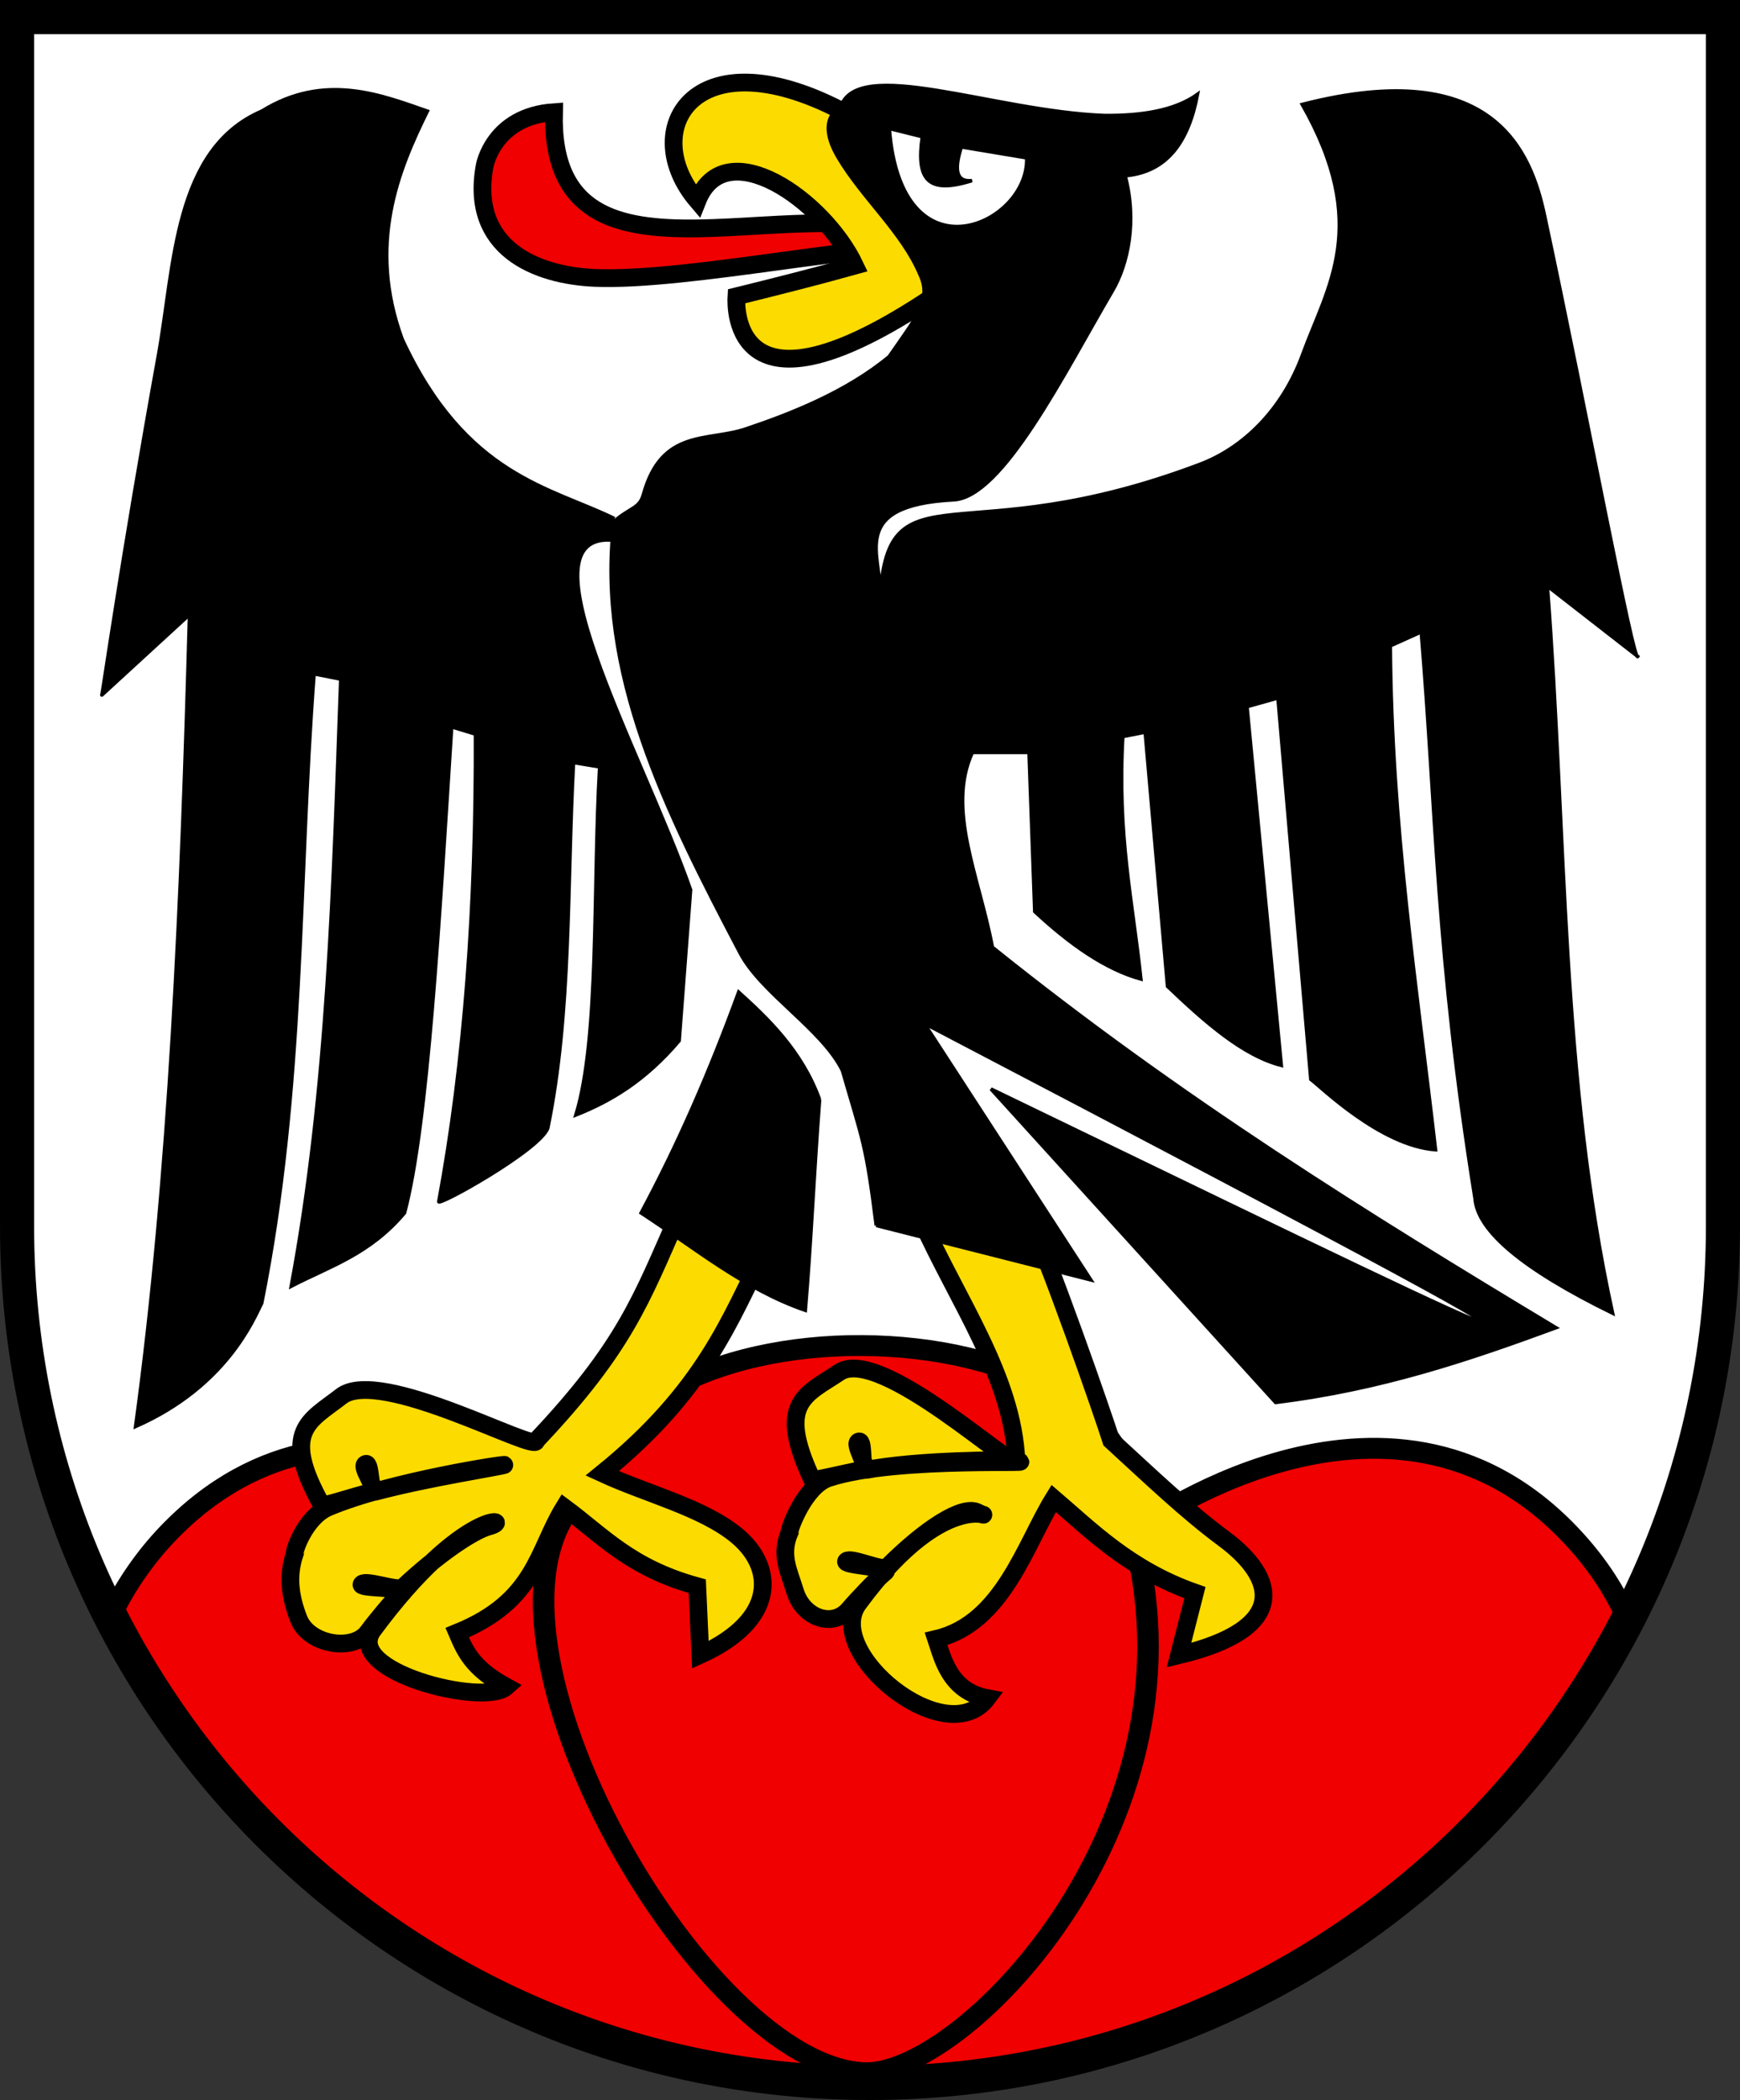<svg xmlns="http://www.w3.org/2000/svg" width="500" height="603"><rect width="100%" height="100%" fill="#333333" stroke="none"/><path d="M4.902 4.902v347.15c0 135.89 109.73 246.05 245.1 246.05 135.36 0 245.1-110.16 245.1-246.05V4.902z" fill="#fff"></path><g stroke="#000"><path d="m247.75 386.36c-41.191-0.228-82.376 17.211-77.839 52.426 0 0-69.208-53.419-121.85 1.737-6.513 6.823-11.791 14.627-15.335 21.833 39.389 82.114 123.77 134.24 218.45 134.24 93.702 0 174.74-55.002 216.03-132.54-3.6-8.042-8.88-15.945-16.12-23.53-52.643-55.156-125.48-0.536-125.48-0.536 4.54-35.5-36.647-53.398-77.839-53.626z" fill="#f00000" stroke-width="6"></path><g fill="#f00000" stroke-linecap="round" stroke-linejoin="round" stroke-width="3.2"><path transform="matrix(1.44,0,0,1.306,-182.44,-400.2)" d="m243.39 634.4c-28.361 27.18 23.136 127.42 56.325 127.61 20.099-0.115 69.287-56.409 52.711-119.68" stroke-width="4.3"></path></g><g fill-rule="evenodd"><g stroke-width="5.1"><path d="M264.74 350.31c10.453 23.332 26.33 45.215 27.322 69.142.365 3.98-39.185-33.284-50.901-25.395-9.524 6.412-18.233 8.553-7.786 30.774.224.477 8.882-1.75 14.76-2.833 1.784-.328-3.33-7.71-1.286-8.105 1.533-.297.458 8.497 2.077 8.18 14.66-2.872 40.025-2.873 41.753-2.7 13.892 1.386-32.837-1.513-52.587 5.044-6.944 2.305-11.526 15.063-11.21 15.593-2.736 6.484-.29 10.855 1.574 16.907 2.32 7.663 10.835 10.66 15.479 5.187 2.284-2.692 7.96-8.69 10.533-10.77 1.712-1.385-12.862-1.803-11.243-3.122 1.43-1.164 10.42 3.035 11.652 1.8 11.071-11.101 21.783-17.956 26.006-15.766 6.942 3.6-7.879-9.61-34.217 26.209-10.27 13.968 25.223 42.852 37.024 27.163-10.845-2.008-12.872-11.627-14.678-17.01 19.103-4.472 25.621-27.171 33.77-40.337 10.437 8.89 21.683 20.414 40.587 27.045l-4.586 17.957c31.885-7.619 28.176-22.153 12.862-33.47-10.581-7.818-20.94-17.723-32.336-28.167-2.05-6.453-17.65-51.79-25.923-69.467z" fill="#fcdb00"></path><path d="m159.19 32.205c-1.566 58.842 75.385 17.251 110.5 38.721-18.438-1.836-72.044 9.975-98.697 8.872-16.807-0.695-36.087-8.411-31.732-32.121 0 0 2.431-14.29 19.929-15.472z" fill="#f00000"></path><path d="m241.42 31.617c-42.175-21.665-58.298 5.858-41.023 26.053 7.962-19.996 36.295-0.319 45.275 18.602-11.418 3.186-24.703 6.518-34.055 8.817-0.205 3.192-1.164 39.74 59.211-1.764z" fill="#fcdb00"></path></g><path d="m251.79 351.88 61.674 15.645-47.861-73.651c270.81 141.53 143.24 78.679 19.161 18.818l81.783 90.012c30.266-3.7 55.687-12.306 80.562-21.463-53.982-32.459-107.96-65.884-161.94-109.25-3.847-20.437-13.224-39.66-5.748-55.929h16.277l1.642 45.687c10.167 9.445 20.333 16.576 30.5 19.385-2.353-22.269-6.823-41.323-5.19-69.644l6.422-1.247 6.422 72.97c10.9 10.4 21.8 19.954 32.7 22.71l-9.854-103.01 8.886-2.495 9.444 109.51c2.672 1.931 19.953 19.06 35.838 20.216-5.465-47.312-12.653-93.229-12.992-144.69l8.885-4.007c4.385 52.23 4.214 92.601 15.455 162.68 0.68 9.334 13.672 20.293 39.533 32.952-14.774-67.345-13.273-137.29-18.74-208.78l25.984 20.216c-1.25 2.111-14.56-69.44-26.805-126.67-3.848-17.989-14.348-46.06-69.623-31.854 19.801 34.752 7.262 52.228 0.141 71.746-5.878 16.112-17.252 26.926-29.409 31.533-68.878 26.098-89.545-0.193-92.058 38.088 0.79-11.508-9.75-26.239 21.17-27.836 14.142-0.73 31.883-36.674 45.58-59.947 4.582-7.787 7.118-20.126 3.695-33.1 12.353-1.09 18.272-10.14 20.793-23.393-6.608 4.72-16.074 6.178-26.805 6.085-31.763-1.214-71.131-17.212-75.782-2.344 0 0-7.424 3.002-0.674 14.398 6.97 11.768 18.424 21.497 23.52 33.634 3.38 7.11-0.901 12.057-8.886 23.54-12.232 10.126-27.99 16.342-41.124 20.76-11.102 3.736-24.196-0.159-29.465 18.79-1.148 4.128-3.663 3.648-8.478 7.8-5.13 43.458 14.623 82.766 36.249 123.91 6.097 11.6 23.607 21.919 29.416 33.784 5.821 20.164 6.77 20.952 9.707 44.44z"></path><path d="M194.83 349.2c-10.563 23.891-15.266 37.54-40.759 64.475.65 3.944-44.9-21.404-56.025-12.724-9.043 7.055-17.58 9.794-5.567 31.232.258.46 8.736-2.36 14.524-3.848 1.756-.452-3.874-7.459-1.863-7.995 1.508-.403 1.065 8.443 2.657 8.014 14.422-3.88 35.468-7.132 37.113-7.685 1.742-.585-32.63 4.574-50.533 12.134-6.736 2.845-10.037 12.828-9.683 13.335-2.266 6.657-1.176 12.762 1.117 18.668 2.861 7.483 15.627 9.6 19.87 3.82 2.086-2.844 7.32-9.22 9.738-11.472 1.61-1.5-12.962-.907-11.44-2.334 1.344-1.26 10.483 2.178 11.754.988 9.967-9.33 20.018-16.24 24.82-17.528 7.55-2.026-6.97-5.923-33.338 29.764-8.807 11.919 31.9 22.037 38.293 16.317-9.885-5.372-11.942-10.458-14.135-15.55 22.659-9.209 22.988-23.448 30.746-36.014 11.049 8.143 18.911 17.38 38.246 22.682l.89 19.704c22.25-10.092 21.384-25.258 10.438-34.271-9.803-8.072-25.752-11.901-38.629-17.854 29.407-23.833 36.626-44.014 47.003-64.714z" fill="#fcdb00" stroke-width="5.1"></path><path d="M235.52 315.75c-1.642 21.47-2.464 41.246-4.106 60.501-17.39-5.959-31.804-17.943-47.187-27.964 10.651-19.848 19.557-40.266 28.037-63.41 8.349 7.56 18.133 16.785 23.257 30.874zM176.57 148.91c-18.281-8.986-42.72-12.07-61-51.506-10.004-27.197-1.164-48.468 7.244-65.488-13.203-4.57-29.52-11.198-47.599 0-25.26 10.836-25.013 44.268-29.679 70.06-10.623 58.72-16.204 98.273-16.277 97.609l25.204-23.114c-2.236 81.273-5.609 161.17-15.497 233.14 26.112-11.49 33.876-30.724 36.25-35.446 12.394-62.091 10.422-120.55 15.044-180.67l7.655 1.513c-2.109 58.772-3.628 117.69-14.224 174.32 11.062-5.735 22.51-9.124 32.553-21.048 6.721-25.132 10.007-84.389 13.55-139.56l6.832 2.079c.204 49.012-3.068 94.005-10.528 134.15-1.066 2.04 29.223-14.801 31.321-21.048 6.811-33.22 5.48-69.737 7.391-104.94l7.507 1.246c-1.968 34.071-.013 77.671-6.833 99.953 9.893-3.92 19.786-9.685 29.68-21.314l3.284-43.342c-14.091-40.17-51.582-105.6-20.376-100.14"></path><path d="M255.55 36.907c3.47 44.468 40.255 27.482 39.469 8.42l-18.769-3.13c-1.995 6.24-1.689 10.179 3.07 9.665-12.77 4.017-16.072-.287-14.29-12.604z" fill="#fff"></path></g><path d="M4.902 4.902v347.15c0 135.89 109.73 246.05 245.1 246.05 135.36 0 245.1-110.16 245.1-246.05V4.902z" fill="none" stroke-width="9.8"></path></g></svg>